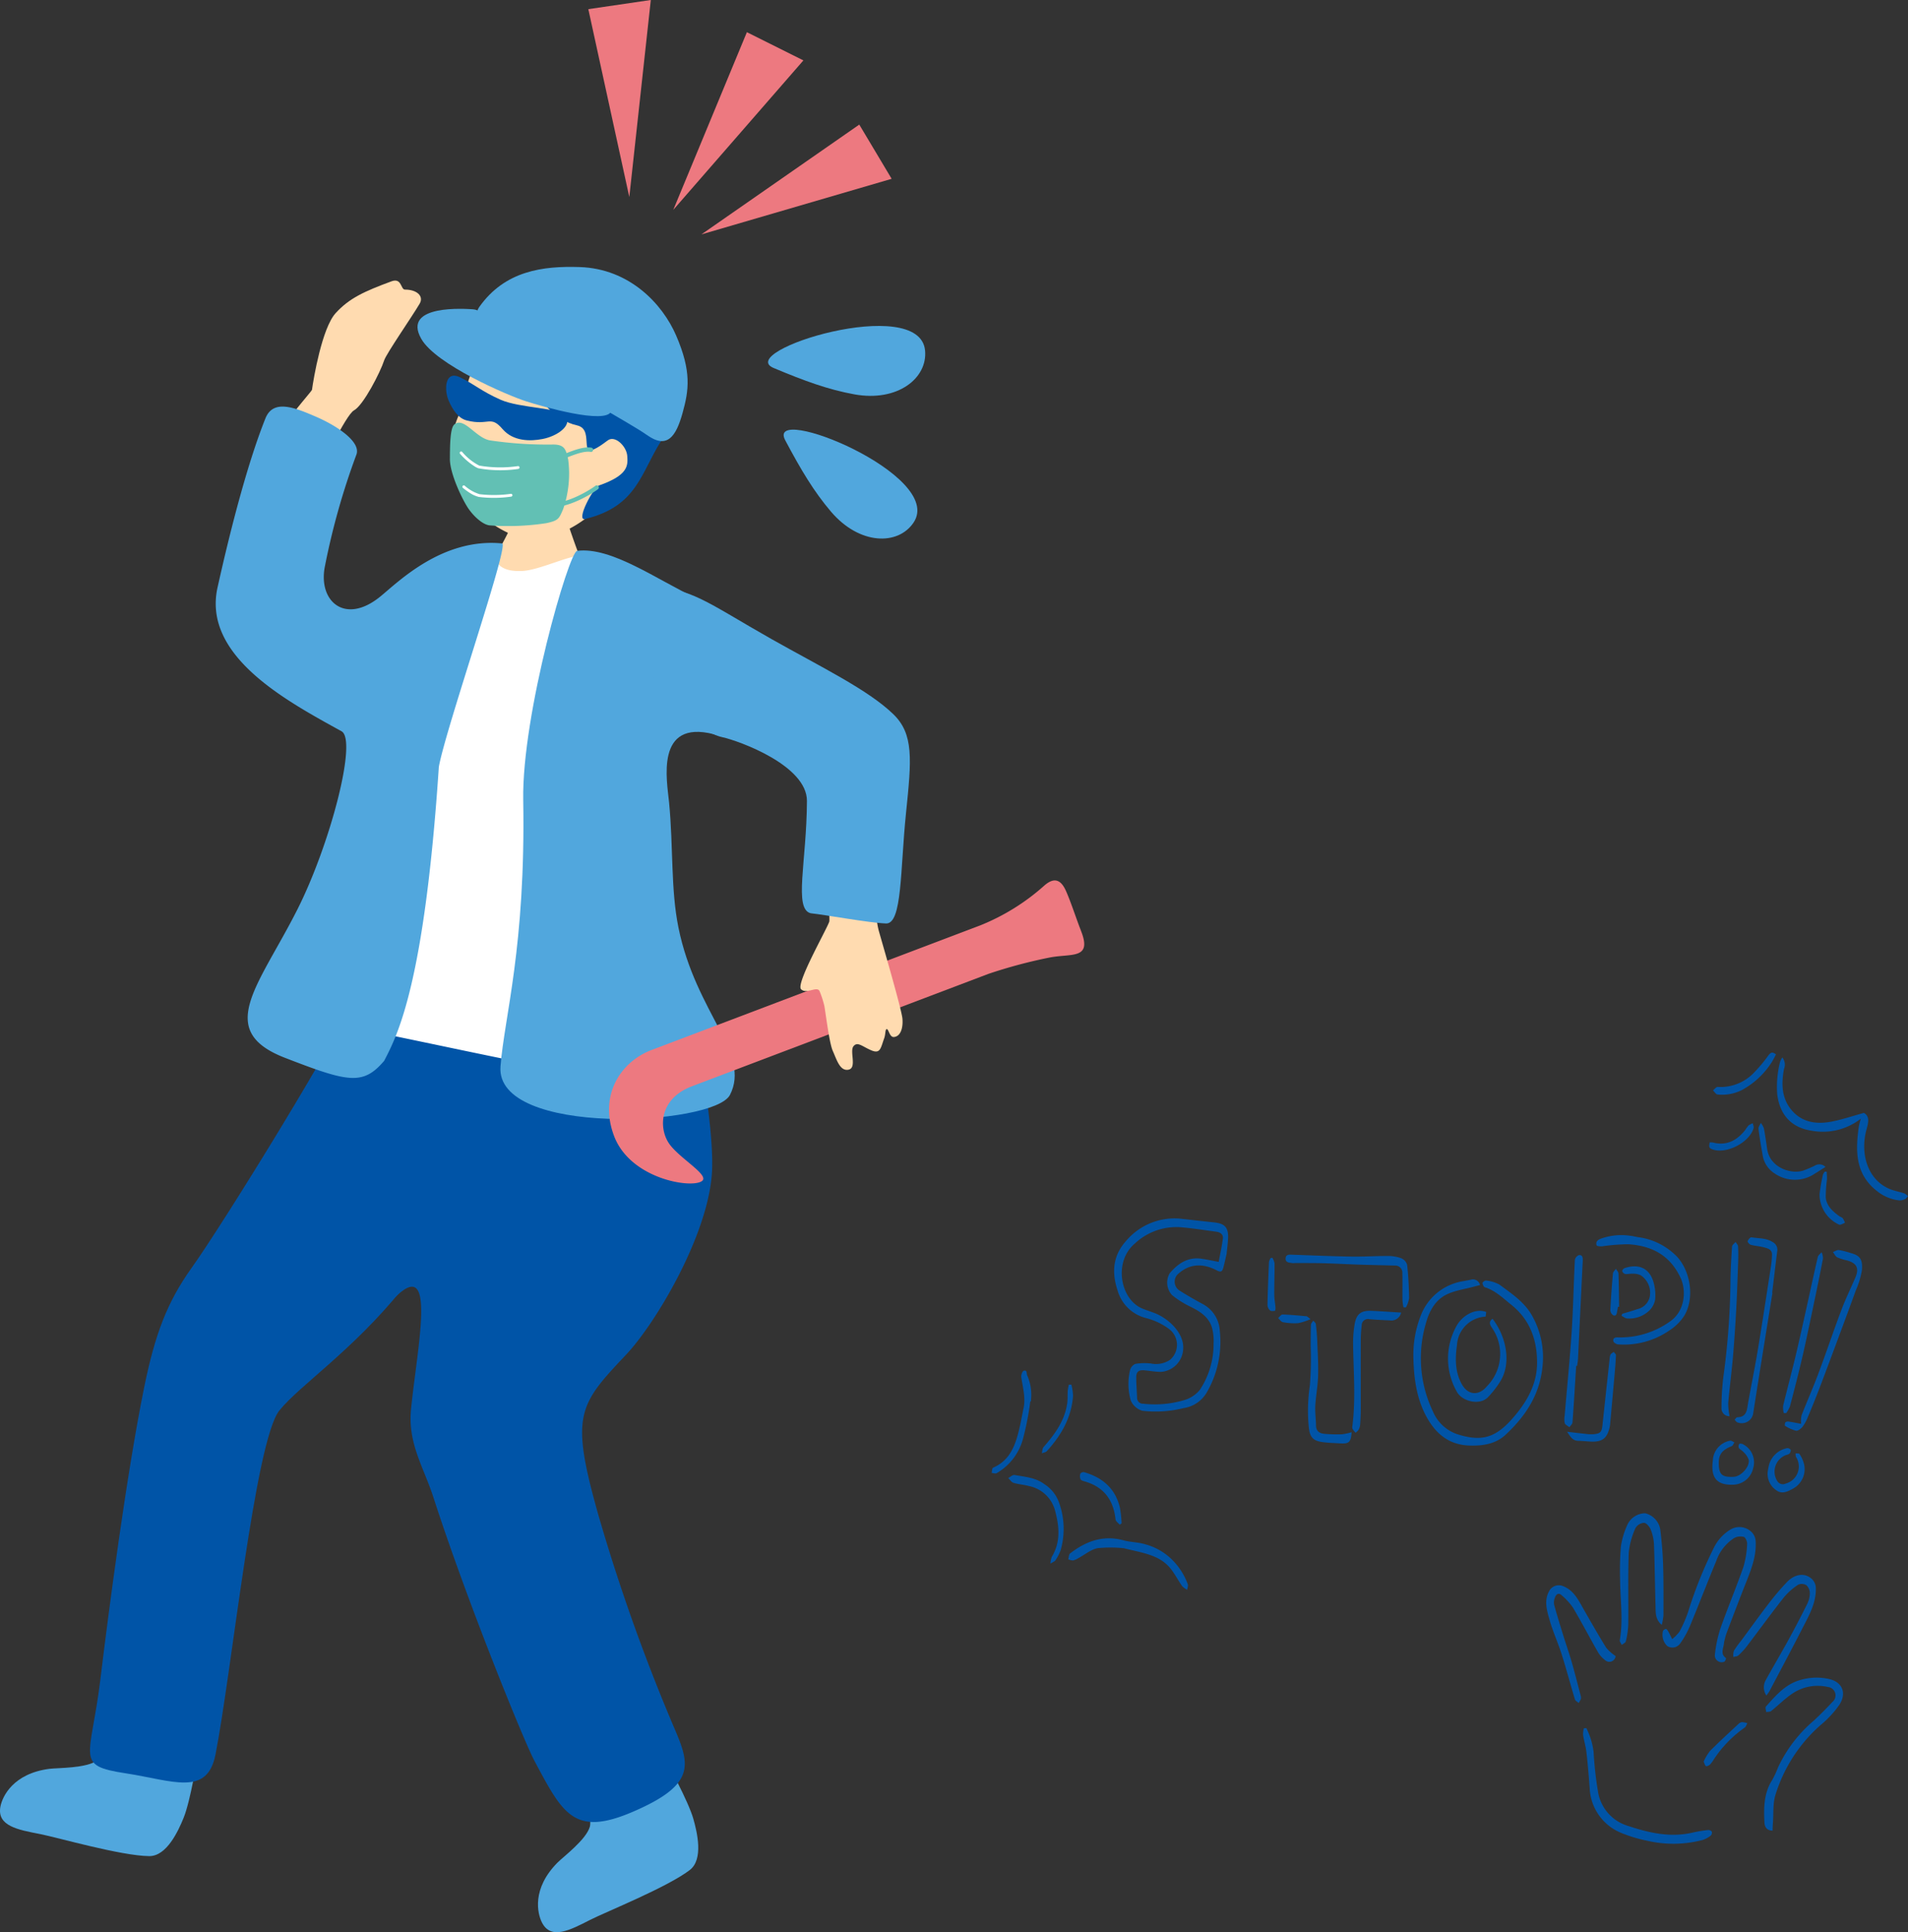 <svg xmlns="http://www.w3.org/2000/svg" xmlns:xlink="http://www.w3.org/1999/xlink" width="362.5" height="367.033" viewBox="0 0 362.5 367.033">
  <rect x="0" y="0" width="362.5" height="367.033" fill="#333333" stroke="none"/>
  <defs>
    <clipPath id="clip-path">
      <rect id="長方形_2164" data-name="長方形 2164" width="206" height="367.034" fill="none"/>
    </clipPath>
    <clipPath id="clip-path-2">
      <rect id="長方形_2165" data-name="長方形 2165" width="174.1" height="150.276" fill="none"/>
    </clipPath>
  </defs>
  <g id="グループ_1817" data-name="グループ 1817" transform="translate(-980.5 -22376.938)">
    <g id="グループ_1807" data-name="グループ 1807" transform="translate(980.5 22376.938)">
      <g id="グループ_1807-2" data-name="グループ 1807" clip-path="url(#clip-path)">
        <path id="パス_10837" data-name="パス 10837" d="M37.719,267.037c.089-1.1-6.139-4.887-12.374-4.508-2.913.177-5.649,5.877-6.887,6.774-2.089,1.513-7.5,1.392-9.038,1.587-6.92.886-8.964,5.242-9.336,7.156-.721,3.712,3.332,4.424,7.529,5.239,3.256.632,15.379,4.143,20.737,4.19,3.316.029,5.511-4.75,6.543-7.292,1.256-3.1,2.687-11.436,2.826-13.147" transform="translate(0 65.105)" fill="#51a7dd"/>
        <path id="パス_10838" data-name="パス 10838" d="M127.218,10.257,116.48,4.9,102.495,38.649Z" transform="translate(25.42 1.216)" fill="#ed7980"/>
        <path id="パス_10839" data-name="パス 10839" d="M101.433,0,89.562,1.738l7.786,35.688Z" transform="translate(22.213 0)" fill="#ed7980"/>
        <path id="パス_10840" data-name="パス 10840" d="M142.92,29.264l-6.15-10.3L106.782,39.821Z" transform="translate(26.484 4.703)" fill="#ed7980"/>
        <path id="パス_10841" data-name="パス 10841" d="M119.6,67.416c-3.841-7.226,30.412,6.576,24.391,15.614-2.942,4.415-10.27,4.294-15.673-2.027-3.267-3.823-5.728-7.961-8.719-13.587" transform="translate(29.588 16.219)" fill="#51a7dd"/>
        <path id="パス_10842" data-name="パス 10842" d="M117.984,57.6c-7.546-3.166,27.713-14.144,28.768-3.336.515,5.282-5.238,9.822-13.42,8.344-4.95-.895-9.474-2.543-15.348-5.008" transform="translate(29 12.304)" fill="#51a7dd"/>
        <path id="パス_10843" data-name="パス 10843" d="M49.392,63.466c.3-2.185,1.909-11.73,4.489-14.567S59.3,44.768,64.5,42.847c1.972-.726,1.73,1.57,2.552,1.571,2.336,0,3.619,1.285,2.8,2.674-1.49,2.526-6.332,9.491-6.744,10.769-.725,2.249-3.947,8.534-5.733,9.5-1.573.851-6.235,10.919-8.208,14.126-1.614,2.623-12.118-.3-8.635-6.083,3.658-6.07,8.813-11.641,8.855-11.941" transform="translate(9.88 10.592)" fill="#ffdbb0"/>
        <path id="パス_10844" data-name="パス 10844" d="M105.537,267.174c-.605-.92-7.846-.072-12.526,4.065-2.187,1.933-.835,8.108-1.258,9.577-.715,2.479-5.054,5.715-6.144,6.815-4.91,4.958-3.839,9.65-2.953,11.387,1.716,3.368,5.349,1.435,9.158-.507,2.955-1.505,14.67-6.2,18.921-9.464,2.632-2.019,1.42-7.135.668-9.773-.916-3.212-4.922-10.667-5.866-12.1" transform="translate(20.312 66.18)" fill="#51a7dd"/>
        <path id="パス_10845" data-name="パス 10845" d="M79.379,145.905c1.765.619,20.919,10.442,16.581,20.844-3.613,8.665-16.356,34.4-23,42.589-9.482,11.7-19.405,18.2-23.273,22.982-4.629,5.722-9.082,49.808-12.144,65.36-1.585,8.045-8.115,4.941-17.082,3.567-9.753-1.494-6.616-2.738-4.786-17.859,1.576-13.024,4.98-39.08,8.335-55.539,2.026-9.933,4.344-16.114,9.006-22.623,5.839-8.157,28.294-44.4,32.866-54.994,4.281-9.917,7.4-6.462,13.492-4.327" transform="translate(3.399 35.601)" fill="#0054a7"/>
        <path id="パス_10846" data-name="パス 10846" d="M66.671,153.746c-.212-2.823.773-1.893,17.483-5.172,10.43-2.046,28.188-7.326,30.623-.563,2.479,6.885,6.573,29.428,6.124,38.545-.592,12-10.734,28.957-16.288,34.845-9.123,9.671-10.682,11.457-5.309,30.5a356.239,356.239,0,0,0,14,39.475c3.22,7.541,5.223,11.456-7.446,16.9-11.181,4.8-13.329.394-18.723-9.722-1.963-3.68-12.787-30.239-19.163-49.987-1.86-5.758-4.9-10.269-4.262-16.727,1.143-11.612,4.9-28.837-2.733-21.567-9.306,8.867,6.057-51.672,5.692-56.524" transform="translate(14.38 35.882)" fill="#0054a7"/>
        <path id="パス_10847" data-name="パス 10847" d="M88.961,74.317c-.4-.022-5.7.089-6.2.01-.251.894-2.975,6.342-3.474,7.451A77.465,77.465,0,0,1,71.4,94.733c5.53,5.645,21.884,8.913,26.067,4.308-1.025-.61-7.461-17.717-7.791-19.926-.243-1.619-.751-4.2-.718-4.8" transform="translate(17.709 18.431)" fill="#ffdbb0"/>
        <path id="パス_10848" data-name="パス 10848" d="M77.866,83.9c5.112-1.63,1.207,4.133,8.638,3.826,3.468-.144,9.69-3.376,11.634-2.826,9.275,2.632,17.693,13.052,16.9,23.052.507.251-5.642,10.231-4.261,25.175-.3,1.221-4.3,39.759-3.3,46.269s-10.631,3.234-14.517,2.849-31.912-6.553-36.121-7.234a6.375,6.375,0,0,1-5.572-5.869c-.634-7.7.359-15.782,4.284-30.427C60.891,118.96,71.749,86.431,77.866,83.9" transform="translate(12.672 20.736)" fill="#fff"/>
        <path id="パス_10849" data-name="パス 10849" d="M56.748,123.565c-10.272-5.676-26.469-14.232-23.565-27.308,2.65-11.934,5.894-24.145,9.108-32.149,1.5-3.732,5.646-2,9.592-.3,4.035,1.742,8.554,4.765,7.693,7.181a135.87,135.87,0,0,0-6,21.275c-1.309,6.585,3.815,11.142,10.488,5.74,3.422-2.771,11.773-11.235,23.189-10.126,1.434.14-10.667,34.961-12.022,42.434-2.729,40.89-7.754,50.809-10.39,55.852-4.036,4.731-6.814,4.081-18.844-.573-13.4-5.187-4.986-13.651,2.349-28.165,6.205-12.28,11.449-32.178,8.4-33.862" transform="translate(8.145 15.349)" fill="#51a7dd"/>
        <path id="パス_10850" data-name="パス 10850" d="M90.743,83.859c6.538-.832,15.186,5.5,22.6,8.96,14.981,7,9.165,8.942,9.341,13.053.27,6.324-.975,14.085-5.979,12.812-11.176-2.842-8.877,8.852-8.48,12.953.836,8.62.288,16.444,1.791,23.83,3.3,16.213,13.794,23.938,9.774,31.742-3.015,5.856-44.649,8.026-43.593-5.435.74-9.431,4.8-22.738,4.317-50.558-.28-16.29,8.681-47.159,10.232-47.356" transform="translate(18.892 20.78)" fill="#51a7dd"/>
        <path id="パス_10851" data-name="パス 10851" d="M95.443,85.406c-5.289,4.615-11.107,5.665-15.059,4.147a19.838,19.838,0,0,1-9.539-8.126,23.062,23.062,0,0,1-2.007-10.2,16.076,16.076,0,0,1,1.679-5.289c2.028-3.949-.56-4.866,5.263-12.176,1.768-2.22,4.566-7.409,15.467-3.962,9.581,3.029,25.226,22.77,4.2,35.61" transform="translate(17.062 12.065)" fill="#ffdbb0"/>
        <path id="パス_10852" data-name="パス 10852" d="M78.365,55.459c-3.212.94-5.4,4.534-6.545,1.691-2.205-5.473,2.988-10.656,8.646-13.042,4.065-1.714,15.525.474,21.859,5.878,4.478,3.819,9.822,16.517,5.766,22.721-4.031,6.166-4.589,12.657-14.6,15.08-1.87.452,1.559-6.042,2.682-6.385,5.529-1.954,5.453-3.763,5.314-5.606s-2.339-3.971-3.7-2.938c-6.754,5.139-1.941-2-5.851-2.855-8.206-1.787-11.854-15.354-13.575-14.544" transform="translate(17.684 10.798)" fill="#0054a7"/>
        <path id="パス_10853" data-name="パス 10853" d="M111.661,68.4c-1.238,4.435-2.9,6.908-6.77,4.155-3.483-2.479-17.023-9.56-24.067-15.175-3.8-3.031-9.833-6.236-7.783-9.137,4.873-6.894,12.071-7.815,19.078-7.589,9.477.307,15.735,7.009,18.317,12.979,2.98,6.889,2.429,10.441,1.224,14.767" transform="translate(18.013 10.075)" fill="#51a7dd"/>
        <path id="パス_10854" data-name="パス 10854" d="M69.332,64.675c1.848-1.551,4.112,2.658,6.877,3.038a74.586,74.586,0,0,0,11.684.775c2.486-.071,2.632,1.011,3.071,2.848a20.65,20.65,0,0,1-.952,9.406c-.776,1.78-.824,2.172-3.2,2.679a47.811,47.811,0,0,1-10.774.421c-1.2-.121-2.8-1.476-3.934-3.05s-3.633-6.717-3.614-9.6c.015-2.487.03-5.831.844-6.515" transform="translate(16.986 15.956)" fill="#62c0b4"/>
        <path id="パス_10855" data-name="パス 10855" d="M84.637,70.678a.406.406,0,0,1,.052-.761c.508-.147,1.118-.386,1.763-.638,1.621-.633,3.458-1.352,4.915-1.138a.407.407,0,1,1-.117.8c-1.244-.183-2.975.493-4.5,1.091-.663.258-1.289.5-1.833.66a.408.408,0,0,1-.278-.019" transform="translate(20.932 16.89)" fill="#62c0b4"/>
        <path id="パス_10856" data-name="パス 10856" d="M83.54,77.952a.406.406,0,0,1,.222-.768c3.226.338,7.674-2.455,8.689-3.221a.406.406,0,1,1,.489.648c-1.068.807-5.772,3.747-9.262,3.381a.4.4,0,0,1-.139-.04" transform="translate(20.663 18.324)" fill="#62c0b4"/>
        <path id="パス_10857" data-name="パス 10857" d="M72.818,71.553a12.86,12.86,0,0,1-2.771-2.394.271.271,0,0,1,.411-.353A10.472,10.472,0,0,0,73.7,71.4a23.269,23.269,0,0,0,7.326.1.271.271,0,0,1,.094.534,23.438,23.438,0,0,1-7.608-.126,4.256,4.256,0,0,1-.7-.357" transform="translate(17.357 17.042)" fill="#fff"/>
        <path id="パス_10858" data-name="パス 10858" d="M71.908,75.38a15.12,15.12,0,0,1-1.414-1.017.272.272,0,0,1-.045-.381.266.266,0,0,1,.381-.045,7.572,7.572,0,0,0,2.817,1.611,23.274,23.274,0,0,0,5.912-.059.27.27,0,1,1,.135.523,23.461,23.461,0,0,1-6.17.064,5.455,5.455,0,0,1-1.615-.7" transform="translate(17.458 18.323)" fill="#fff"/>
        <path id="パス_10859" data-name="パス 10859" d="M68.383,61.895c.781,1.783,1.838,3.381,3.448,3.79,4.192,1.072,4.478-1.082,6.8,1.632,2.021,2.365,5.288,2.346,7.615,1.891,2.757-.538,5.505-2.464,4.483-4.24s-8.711-1.545-12.5-3.232c-3.624-1.611-4.831-2.862-7.66-4.242-2.942-1.435-3.045,2.424-2.18,4.4" transform="translate(16.843 14.182)" fill="#0054a7"/>
        <path id="パス_10860" data-name="パス 10860" d="M74.006,47.086c2.168.1,5.136,3.231,8.007,5.379,1.967,1.471,8.5,5.566,11.891,7.715,2.348,1.485,7.271,4.191,6.46,6.28-1.011,2.6-13.248-.95-16.149-1.878-3.581-1.146-17.149-6.98-19.938-11.87-3.8-6.661,8.62-5.68,9.73-5.626" transform="translate(15.763 11.658)" fill="#51a7dd"/>
        <path id="パス_10861" data-name="パス 10861" d="M91.109,59.783a.518.518,0,0,1-.091-.03c-5.177-2.245-11.867-7.21-15.865-10.176l-1.3-.965a.517.517,0,0,1,.613-.832l1.307.967C79.73,51.685,86.361,56.605,91.43,58.8a.517.517,0,0,1-.321.978" transform="translate(18.263 11.825)" fill="#51a7dd"/>
        <path id="パス_10862" data-name="パス 10862" d="M182.363,143.51c-.769-1.911-1.949-5.571-2.878-7.6s-2.193-2.606-4.13-.876a41.3,41.3,0,0,1-12.063,7.491l-55.261,20.948-7.189,2.724c-6.038,2.289-10.066,8.715-7.165,16.369,3.131,8.259,14.956,10.048,16.75,8.5,1.348-1.168-4.528-4.371-6.376-7.187-1.878-2.86-1.836-8.4,4.41-10.768h0l56.353-21.362a94.81,94.81,0,0,1,11.68-3.113c4.15-.779,8.082.4,5.863-5.119" transform="translate(22.995 33.237)" fill="#ed7980"/>
        <path id="パス_10863" data-name="パス 10863" d="M136.346,132.2c-.4,4.485-.31,9.429.419,12s4.321,14.87,4.467,16.6-.326,3.362-1.609,3.482c-.829.079-.992-1.454-1.354-1.5-.354.016-.2.916-.509,1.76-.665,1.823-.7,3.014-2.455,2.265s-2.611-1.719-3.377-.764.7,4.106-.93,4.442-2.231-1.843-3-3.568c-.585-1.312-1.126-5.5-1.584-8.467a18.08,18.08,0,0,0-.93-2.885c-.494-1.023-2.429.64-3.5-.343s4.649-10.98,5.342-12.832c.167-.447-.359-6.414.025-8.63.472-2.727,9.014-1.765,9-1.559" transform="translate(30.221 32.704)" fill="#ffdbb0"/>
        <path id="パス_10864" data-name="パス 10864" d="M145.936,113.408c-4.785-4.624-13.595-8.873-23.171-14.277C110.981,92.48,106.41,88.6,99.887,89.888c-11.7,2.308,4.538,25.954,13.586,27.914,3.214.7,16.113,5.379,16.077,12.124-.06,11.609-2.53,20.451.689,21.315,2.9.311,11.122,1.833,14.343,1.944,3.088.107,2.684-10.264,3.784-20.911,1.063-10.3,1.509-15.061-2.43-18.868" transform="translate(23.761 22.233)" fill="#51a7dd"/>
      </g>
    </g>
    <g id="グループ_1809" data-name="グループ 1809" transform="translate(1168.9 22576.895)">
      <g id="グループ_1808" data-name="グループ 1808" clip-path="url(#clip-path-2)">
        <path id="パス_10865" data-name="パス 10865" d="M139.148,112.073c-.1,1.138-.771,2.153.378,2.933a1.063,1.063,0,0,1-.31.683,1.3,1.3,0,0,1-1.795-1.431,24.117,24.117,0,0,1,1.029-4.846c1.386-3.939,3.01-7.8,4.385-11.737a17.9,17.9,0,0,0,.7-4.341c.039-.45-.3-1.241-.627-1.345a2.513,2.513,0,0,0-1.822.208,8.483,8.483,0,0,0-3.406,4.329c-1.7,4.109-3.294,8.262-5,12.369a17.25,17.25,0,0,1-1.823,3.277,1.8,1.8,0,0,1-2.489.549,2.947,2.947,0,0,1-.826-2.848.772.772,0,0,1,.549-.4c.17.011.359.286.471.484.265.467.49.956.731,1.437a7.188,7.188,0,0,0,1.405-1.436A24.537,24.537,0,0,0,132.3,106.3a80.934,80.934,0,0,1,4.929-12.28,8.3,8.3,0,0,1,3.075-3.39,3.292,3.292,0,0,1,4.331.717,2.738,2.738,0,0,1,.521,1.465c.181,3.123-1.071,5.9-2.175,8.717q-1.731,4.413-3.393,8.853a14.479,14.479,0,0,0-.441,1.69" fill="#0054a7"/>
        <path id="パス_10866" data-name="パス 10866" d="M148.366,147.787c-1.26-.036-1.514-.893-1.548-1.643-.127-2.732-.106-5.453,1.437-7.907a16.76,16.76,0,0,0,1.144-2.444,26.124,26.124,0,0,1,6.793-8.9c1.235-1.143,2.423-2.343,3.57-3.575a1.6,1.6,0,0,0-.867-2.816,8.589,8.589,0,0,0-6.728,1.223c-1.456.968-2.7,2.247-4.078,3.344-.22.176-.619.13-.936.186-.023-.356-.211-.857-.045-1.044,1.814-2.04,3.618-4.159,6.347-4.984a10.822,10.822,0,0,1,5.76-.22c2.429.6,3.285,2.691,1.821,4.908a19.5,19.5,0,0,1-3.576,3.841,29.09,29.09,0,0,0-8.487,13.05c-.589,1.75-.393,3.764-.548,5.659-.034.413-.038.83-.059,1.326" fill="#0054a7"/>
        <path id="パス_10867" data-name="パス 10867" d="M127.317,108.705c-1.272-1.08-1.147-2.36-1.182-3.558-.115-3.939-.149-7.88-.3-11.816a8.47,8.47,0,0,0-.65-2.809c-.21-.516-.822-1.207-1.256-1.209a2.047,2.047,0,0,0-1.6.987,14.833,14.833,0,0,0-1.281,4.648c-.169,4.559-.038,9.128-.091,13.693a15.9,15.9,0,0,1-.471,3.189c-.059.269-.5.453-.769.675-.132-.3-.419-.619-.373-.884.658-3.809.1-7.617.058-11.426a55.321,55.321,0,0,1,.159-6.467,15.4,15.4,0,0,1,1.208-4.015,3.763,3.763,0,0,1,3.4-2.215,3.813,3.813,0,0,1,2.862,3.05c.269,2.206.468,4.429.538,6.649.1,3.228.077,6.46.068,9.689a11.153,11.153,0,0,1-.324,1.819" fill="#0054a7"/>
        <path id="パス_10868" data-name="パス 10868" d="M147.2,122.117a2.769,2.769,0,0,1-.11-2.956c1.406-2.548,2.892-5.051,4.291-7.6q1.842-3.361,3.548-6.8a4.888,4.888,0,0,0,.527-2.072,2.114,2.114,0,0,0-.663-1.527,1.685,1.685,0,0,0-1.567-.09,12.341,12.341,0,0,0-2.717,2.409c-2.4,3.049-4.683,6.193-7.034,9.282a13.068,13.068,0,0,1-1.6,1.733c-.223.2-.631.205-.954.3a2.953,2.953,0,0,1,.1-1.18,19.347,19.347,0,0,1,1.38-1.917c1.718-2.323,3.4-4.671,5.166-6.96a48.571,48.571,0,0,1,3.522-4.159c1.644-1.7,3.653-1.825,4.932-.4a2.433,2.433,0,0,1,.566,1.417c.118,2.948-1.348,5.4-2.621,7.9-2.01,3.933-4.1,7.829-6.154,11.737-.127.24-.308.452-.608.886" fill="#0054a7"/>
        <path id="パス_10869" data-name="パス 10869" d="M112.989,128.31a13.845,13.845,0,0,1,1.377,4.51,67.789,67.789,0,0,0,.9,7.914,8.125,8.125,0,0,0,5.755,6.184c3.947,1.311,7.982,2.221,12.19,1.229a26.586,26.586,0,0,1,2.879-.478.863.863,0,0,1,.721.28.772.772,0,0,1-.153.744,4.907,4.907,0,0,1-1.579.867,21.922,21.922,0,0,1-10.662.111,26.475,26.475,0,0,1-4.711-1.42,9.614,9.614,0,0,1-6.08-8.485c-.169-2.294-.358-4.588-.618-6.873-.125-1.1-.468-2.182-.639-3.283a4.737,4.737,0,0,1,.142-1.258Z" fill="#0054a7"/>
        <path id="パス_10870" data-name="パス 10870" d="M118.547,114.628a1.192,1.192,0,0,1-2.043.728,5.2,5.2,0,0,1-1.329-1.512c-1.6-2.8-3.09-5.66-4.735-8.429a11.809,11.809,0,0,0-2.161-2.356c-.556-.524-1.03-.193-1.24.409a2.514,2.514,0,0,0-.176,1.373c.52,1.931,1.116,3.842,1.708,5.753.542,1.752,1.153,3.484,1.66,5.246.6,2.1,1.135,4.22,1.688,6.334a1.131,1.131,0,0,1,.029.6,4.5,4.5,0,0,1-.413.756c-.244-.22-.63-.4-.712-.668-.862-2.849-1.621-5.729-2.52-8.565-.693-2.189-1.665-4.293-2.289-6.5-.5-1.769-1.105-3.621-.116-5.471a2.076,2.076,0,0,1,2.616-1.007c2.159.821,3.017,2.774,4.056,4.582,1.377,2.4,2.74,4.805,4.2,7.153a8.95,8.95,0,0,0,1.779,1.573" fill="#0054a7"/>
        <path id="パス_10871" data-name="パス 10871" d="M135.279,134.657a9.881,9.881,0,0,1,1.2-2c1.765-1.77,3.611-3.46,5.44-5.165a1.135,1.135,0,0,1,.671-.32,4.386,4.386,0,0,1,.986.2c-.166.286-.261.681-.508.841a22.4,22.4,0,0,0-5.808,5.957,7.3,7.3,0,0,1-.748,1.033c-.2.194-.659.412-.79.319-.232-.163-.3-.556-.443-.859" fill="#0054a7"/>
        <path id="パス_10872" data-name="パス 10872" d="M44.645,38.2c-.226.959-.4,1.844-.65,2.71-.168.593-.4.876-1.161.475-2.764-1.465-5.231-1.238-7.256.524a1.994,1.994,0,0,0,.111,3.275c1.475.944,3.007,1.805,4.547,2.641a6.1,6.1,0,0,1,3.111,5.012A19.148,19.148,0,0,1,40.86,64.569a6.114,6.114,0,0,1-4.417,2.958,21.949,21.949,0,0,1-7.812.5,3.439,3.439,0,0,1-2.207-1.985,11.425,11.425,0,0,1-.12-5.753,1.775,1.775,0,0,1,.993-1.164,10.507,10.507,0,0,1,2.97-.076,4.823,4.823,0,0,0,3.619-.69,3.751,3.751,0,0,0-.2-5.883,12.539,12.539,0,0,0-4.349-2.056A7.53,7.53,0,0,1,23.9,45.069c-1.126-3.409-.807-6.537,1.562-9.208A12.065,12.065,0,0,1,36.328,31.59q2.991.34,5.983.661c1.97.214,2.678.965,2.613,2.913-.035,1.042-.187,2.08-.279,3.04m-1.509,1.544c.275-1.478.609-2.943.8-4.427.105-.824-.525-1.211-1.281-1.311-2.28-.3-4.555-.672-6.845-.852a11.542,11.542,0,0,0-8.653,3.148c-4.043,3.455-2.722,10.643,1.552,12.337.7.279,1.419.516,2.128.777,2.617.961,5.812,3.788,5.55,6.938a4.542,4.542,0,0,1-4.266,4.283c-1.037-.017-2.07-.2-3.1-.3s-1.538.251-1.546,1.28c-.009,1.315.113,2.631.158,3.947a1.1,1.1,0,0,0,1.186,1.121,19.638,19.638,0,0,0,7.9-.725,6,6,0,0,0,2.864-1.94,15.742,15.742,0,0,0,2.585-8.714,9.769,9.769,0,0,0-.334-3.182c-.668-2.014-2.36-3.045-4.194-3.931a18.111,18.111,0,0,1-3.345-2.122,3.513,3.513,0,0,1-.45-4.187c1.574-1.849,3.479-3.144,6.1-2.733,1.054.165,2.1.385,3.208.591" fill="#0054a7"/>
        <path id="パス_10873" data-name="パス 10873" d="M92.789,44.144c-.415.108-.763.193-1.109.29-1.82.508-3.788.738-5.423,1.6-2.111,1.112-3.192,3.257-3.8,5.544a23.447,23.447,0,0,0,1.393,16.6,7.683,7.683,0,0,0,4.592,4.292c4.55,1.458,7.22.751,10.458-2.918,2.707-3.067,4.75-6.483,4.728-10.748-.022-4.345-1.4-8.123-4.909-10.921-1.569-1.253-3.012-2.691-5.01-3.317-.228-.072-.443-.541-.447-.828,0-.155.493-.489.7-.445a6.554,6.554,0,0,1,2.516.769c2.3,1.708,4.751,3.3,6.2,5.9a16.06,16.06,0,0,1,1.981,9.654c-.515,5.374-3.245,9.458-7.013,12.968-1.877,1.747-4.293,2.126-6.854,2.047-3.732-.116-6.2-2.049-7.969-5.1-2-3.464-2.568-7.283-2.684-11.224a20.578,20.578,0,0,1,1.393-8.367A10.348,10.348,0,0,1,89.649,43.4c.458-.089.919-.169,1.375-.266a1.376,1.376,0,0,1,1.765,1.008" fill="#0054a7"/>
        <path id="パス_10874" data-name="パス 10874" d="M165.146,12.539a11.748,11.748,0,0,1-9.309,2.3c-3.87-.575-6.084-2.987-6.58-6.9a19.22,19.22,0,0,1,.546-6.211,3.8,3.8,0,0,1,.416-.819,2.164,2.164,0,0,1,.324,2.182c-.509,2.731-.494,5.443,1.348,7.715,1.925,2.374,4.633,2.838,7.463,2.335,2.07-.368,4.08-1.071,6.366-1.693,1.192.676.833,1.9.467,3.265-1.15,4.3.092,9.281,4.327,11.143.913.4,1.931.557,2.885.875a2.759,2.759,0,0,1,.7.533c-.182.191-.331.459-.554.555a2.36,2.36,0,0,1-1.121.246,8.19,8.19,0,0,1-4.1-1.682c-4.277-3.244-4.222-7.714-3.567-12.361a13.109,13.109,0,0,1,.39-1.488" fill="#0054a7"/>
        <path id="パス_10875" data-name="パス 10875" d="M122.869,35.059a12.426,12.426,0,0,1,6.748,3.122c3.185,2.721,4.139,8.634,1.807,12.047a9.517,9.517,0,0,1-2.725,2.586,15.17,15.17,0,0,1-9.715,2.6c-.319-.031-.815-.353-.864-.61-.113-.588.3-.736.886-.715a16.23,16.23,0,0,0,9.84-3c2.912-1.961,3.155-5.889,2.071-8.248-2.008-4.368-5.5-6.166-9.986-6.444a37.495,37.495,0,0,0-4.9.386c-.374.027-1.027-.008-1.091-.183-.209-.569.111-.979.712-1.226a11.472,11.472,0,0,1,5.726-.581c.5.054.994.179,1.49.271" fill="#0054a7"/>
        <path id="パス_10876" data-name="パス 10876" d="M95.165,50.547c2.782,3.631,3.593,8.709,1.361,12.074a18.628,18.628,0,0,1-2.269,2.872c-1.523,1.53-4.865.814-5.887-1.11a12.7,12.7,0,0,1-.132-12.308c1.009-1.988,3.527-3.632,5.725-2.813-.036.292-.073.589-.109.881a5.736,5.736,0,0,0-5.439,5.365c-.356,2.561-.4,5.1.915,7.474,1.179,2.124,3.262,2.241,4.773.386a8.72,8.72,0,0,0,1.023-11c-.369-.558-.839-1.163.039-1.817" fill="#0054a7"/>
        <path id="パス_10877" data-name="パス 10877" d="M153.774,70.161a4.764,4.764,0,0,1,.123-1.327c1.041-2.647,2.192-5.252,3.189-7.914,1.5-4,2.854-8.052,4.36-12.048.784-2.08,1.769-4.084,2.646-6.13.766-1.786.293-2.744-1.583-3.278a9.679,9.679,0,0,1-1.851-.58c-.353-.185-.553-.661-.821-1.006.38-.139.78-.429,1.138-.385a16.046,16.046,0,0,1,2.188.554c1.705.464,2.363,1.081,2.181,3.264a15.589,15.589,0,0,1-1.142,3.8c-1.129,3.142-2.3,6.272-3.46,9.4-1.139,3.063-2.276,6.127-3.443,9.179-.7,1.843-1.446,3.673-2.208,5.493a7.92,7.92,0,0,1-1.008,1.858c-.3.377-.883.84-1.258.777a6.984,6.984,0,0,1-2.085-.935c-.084-.047-.051-.531.079-.674a.892.892,0,0,1,.681-.114c.768.114,1.529.273,2.292.415l-.018-.351" fill="#0054a7"/>
        <path id="パス_10878" data-name="パス 10878" d="M148.347,45.628c-1.217,7.585-2.453,15.167-3.637,22.758a2.207,2.207,0,0,1-2.98,1.862c-.221-.051-.387-.338-.579-.516.167-.162.331-.46.5-.465,1.9-.053,1.846-1.5,2.078-2.787.616-3.406,1.308-6.8,1.872-10.214.876-5.3,1.676-10.616,2.5-15.927a17.294,17.294,0,0,0,.159-1.932c.042-1.011-.769-1.222-1.482-1.413-.834-.223-1.715-.27-2.55-.492-.258-.068-.645-.528-.594-.688.1-.306.512-.775.717-.739,1.36.243,2.794.1,4.058.92a1.628,1.628,0,0,1,.836,1.782c-.327,2.612-.636,5.226-.952,7.839l.057.012" fill="#0054a7"/>
        <path id="パス_10879" data-name="パス 10879" d="M111.058,59.5c-.225,3.578-.435,7.157-.7,10.733-.022.319-.378.614-.578.92-.307-.247-.764-.437-.885-.754a3.312,3.312,0,0,1-.03-1.385c.445-5.319.982-10.632,1.333-15.958.3-4.553.377-9.122.61-13.681a1.237,1.237,0,0,1,.761-.911c.653-.094.77.439.741,1.022q-.458,9.314-.9,18.63c-.021.467-.114.931-.172,1.4l-.185-.013" fill="#0054a7"/>
        <path id="パス_10880" data-name="パス 10880" d="M78.243,48.368a10.448,10.448,0,0,1-.186-1.343c-.022-1.72.024-3.441-.021-5.159a1.349,1.349,0,0,0-1.446-1.424c-2.186-.061-4.372-.1-6.558-.169-2.335-.077-4.669-.208-7-.272-1.792-.05-3.586-.032-5.378-.042a2.981,2.981,0,0,1-.429.025c-.588-.1-1.4-.044-1.377-.877.023-.853.769-.743,1.4-.721,3.7.133,7.405.292,11.109.353,2.3.037,4.6-.123,6.906-.112a7.354,7.354,0,0,1,2.539.419A1.963,1.963,0,0,1,78.94,40.3c.236,2.1.344,4.224.379,6.341a5.509,5.509,0,0,1-.609,1.753l-.467-.022" fill="#0054a7"/>
        <path id="パス_10881" data-name="パス 10881" d="M140.2,69.06a1.488,1.488,0,0,1-1.533-1.62A48.112,48.112,0,0,1,139,61.746a144.367,144.367,0,0,0,1.369-17.989c.01-2.3.148-4.61.3-6.911.02-.309.436-.594.669-.89.166.278.459.55.474.837.056,1.034.047,2.074.011,3.111-.106,3.014-.2,6.029-.367,9.041s-.368,6.025-.63,9.03c-.252,2.871-.638,5.731-.885,8.6a13.365,13.365,0,0,0,.258,2.483" fill="#0054a7"/>
        <path id="パス_10882" data-name="パス 10882" d="M25.114,94.139a24.634,24.634,0,0,0-4.927-.017c-1.291.216-2.448,1.225-3.669,1.872a3.629,3.629,0,0,1-1.038.467,2.534,2.534,0,0,1-.919-.214c.108-.381.091-.923.343-1.118,3.01-2.321,6.291-3.55,10.164-2.489,1.315.361,2.738.338,4.038.732a11.437,11.437,0,0,1,5.318,3.088,12.715,12.715,0,0,1,2.845,4.523c.1.3-.072.7-.119,1.049a3.658,3.658,0,0,1-.95-.688c-.741-1.055-1.334-2.219-2.122-3.234-2.1-2.713-5.31-3.055-8.964-3.971" fill="#0054a7"/>
        <path id="パス_10883" data-name="パス 10883" d="M77.8,49.378a1.894,1.894,0,0,1-2.128,1.483c-1.3-.067-2.6-.114-3.889-.23A1.19,1.19,0,0,0,70.308,51.8a24.508,24.508,0,0,0-.177,2.678c-.015,4.4,0,8.808,0,13.212,0,1-.044,1.994-.116,2.988a2.562,2.562,0,0,1-.318.991,2.472,2.472,0,0,1-.554.533,5.64,5.64,0,0,1-.562-.711.918.918,0,0,1-.047-.532c.667-5.209.209-10.425.139-15.64a21.227,21.227,0,0,1,.281-3.656c.326-2.014,1.2-2.7,3.207-2.616,1.813.072,3.622.208,5.64.328" fill="#0054a7"/>
        <path id="パス_10884" data-name="パス 10884" d="M68.4,72.1c-.161,1.936-.47,2.221-2.247,2.117-1.116-.065-2.238-.093-3.342-.248-1.73-.244-2.327-.919-2.541-2.68a32.163,32.163,0,0,1,.192-8.068,64.694,64.694,0,0,0,.151-7.545c.014-1.328-.005-2.657.049-3.984.011-.269.284-.528.436-.793.17.208.462.4.49.627.132,1.056.228,2.121.27,3.185.088,2.224.23,4.452.167,6.674-.053,1.9-.428,3.787-.533,5.688-.069,1.246.123,2.5.138,3.759.014,1.132.715,1.51,1.659,1.581a28.622,28.622,0,0,0,3.234.086,11.223,11.223,0,0,0,1.877-.4" fill="#0054a7"/>
        <path id="パス_10885" data-name="パス 10885" d="M150.5,68.473a4.454,4.454,0,0,1-.122-1.4c.733-3.048,1.557-6.074,2.288-9.122.762-3.185,1.46-6.384,2.172-9.581s1.389-6.39,2.13-9.574c.077-.333.477-.591.728-.884a3.342,3.342,0,0,1,.252,1.2c-.56,2.932-1.165,5.856-1.78,8.777-.7,3.335-1.385,6.674-2.154,9.994-.721,3.113-1.528,6.207-2.34,9.3a5.853,5.853,0,0,1-.72,1.29l-.454-.006" fill="#0054a7"/>
        <path id="パス_10886" data-name="パス 10886" d="M109.327,72.016c1.369.157,2.48.293,3.593.407a7.407,7.407,0,0,0,1.4.058c1.34-.117,1.586-.386,1.728-1.7q.676-6.291,1.362-12.581a2.266,2.266,0,0,1,.171-.842c.123-.217.4-.347.612-.516.148.216.433.438.424.647-.053,1.254-.163,2.506-.273,3.757q-.4,4.5-.809,9a6.769,6.769,0,0,1-.085.754c-.5,2.431-1.591,3-3.762,2.871-.754-.046-1.508-.119-2.263-.139-1.078-.028-1.467-.81-2.1-1.714" fill="#0054a7"/>
        <path id="パス_10887" data-name="パス 10887" d="M11.167,97.07a4.941,4.941,0,0,1,.249-1.266c1.729-2.85,1.449-5.813.624-8.852a6.417,6.417,0,0,0-4.922-4.617c-.966-.274-2-.325-2.957-.614-.393-.118-.679-.6-1.013-.911.4-.206.845-.644,1.2-.58,1.96.353,3.991.47,5.692,1.751a6.843,6.843,0,0,1,2.686,3.272,14.683,14.683,0,0,1,.38,9.274,8.839,8.839,0,0,1-.979,1.9c-.136.22-.464.321-.958.64" fill="#0054a7"/>
        <path id="パス_10888" data-name="パス 10888" d="M137.017,77.516a3.993,3.993,0,0,1,3.271-3.8c.239-.059.556.2.838.31-.172.248-.291.629-.525.722-1.761.7-2.443,1.532-2.452,3.111-.013,2.266.57,2.824,2.838,2.716,1.39-.066,3.092-1.914,2.847-3.259a3.767,3.767,0,0,0-1-1.459c-.25-.3-.661-.465-.88-.775a.908.908,0,0,1,.086-.756c.045-.085.452-.063.638.027a3.855,3.855,0,0,1,2.017,4.538,4,4,0,0,1-3.623,3.172c-3.23.177-4.487-1.233-4.054-4.551" fill="#0054a7"/>
        <path id="パス_10889" data-name="パス 10889" d="M7.352,66.227A55.388,55.388,0,0,1,5.971,73.3a10.777,10.777,0,0,1-5.02,6.58C.71,80.011.32,79.859,0,79.836c.086-.341.075-.9.273-.99,3.364-1.466,4.309-4.5,5.045-7.67.286-1.229.5-2.474.759-3.709.415-2-.181-3.91-.445-5.855-.053-.387.211-1.118.467-1.188.685-.188.5.5.664.9a9.015,9.015,0,0,1,.747,4.292c-.021.207-.022.416-.032.625l-.126-.017" fill="#0054a7"/>
        <path id="パス_10890" data-name="パス 10890" d="M158.422,21.718c-.755.472-1.384.867-2.014,1.259a6.764,6.764,0,0,1-7.548.034,5.075,5.075,0,0,1-2.378-3.53c-.285-1.661-.579-3.324-.784-5-.044-.355.278-.755.432-1.135a3.517,3.517,0,0,1,.581,1c.253,1.3.441,2.613.624,3.926.5,3.564,4.512,4.893,6.886,4.124a23.27,23.27,0,0,0,2.181-.932,1.619,1.619,0,0,1,2.02.254" fill="#0054a7"/>
        <path id="パス_10891" data-name="パス 10891" d="M147.606,78.715a4.438,4.438,0,0,1,3.535-3.589.768.768,0,0,1,.668.314.867.867,0,0,1-.24.73c-.191.183-.527.207-.789.323a3.362,3.362,0,0,0-1.567,4.8,1.246,1.246,0,0,0,1.663.56,3.356,3.356,0,0,0,1.932-5.077,1.727,1.727,0,0,1-.047-.663c.248.034.645-.016.718.114a6.29,6.29,0,0,1,.877,1.97,4.206,4.206,0,0,1-2.161,4.653c-.977.547-2.085,1.071-3.136.264a3.751,3.751,0,0,1-1.608-3.55c.034-.286.1-.568.155-.851" fill="#0054a7"/>
        <path id="パス_10892" data-name="パス 10892" d="M119.8,49.615c.95-.292,1.911-.553,2.847-.883a3.1,3.1,0,0,0,2.416-2.493,3.988,3.988,0,0,0-1.751-3.953,3.329,3.329,0,0,0-1.539-.295c-.462-.031-.939.115-1.393.056a.859.859,0,0,1-.578-.537c-.038-.152.244-.51.449-.579,2.45-.823,4.6-.2,5.461,2.543a8.863,8.863,0,0,1,.353,3.388,3.821,3.821,0,0,1-1.1,2.112,5.447,5.447,0,0,1-4.233,1.515c-.359-.012-.708-.327-1.061-.5l.131-.372" fill="#0054a7"/>
        <path id="パス_10893" data-name="パス 10893" d="M149.016.348c-.3.547-.576,1.146-.945,1.678a15.411,15.411,0,0,1-5.489,5.056,8.318,8.318,0,0,1-4.677.864c-.3-.025-.57-.508-.853-.779.293-.23.6-.672.876-.656a8.781,8.781,0,0,0,6.748-2.546,29.386,29.386,0,0,0,2.9-3.434c.391-.5.707-.8,1.445-.183" fill="#0054a7"/>
        <path id="パス_10894" data-name="パス 10894" d="M24.319,89.658c-.27-.33-.741-.639-.778-.993-.388-3.67-2.2-6.146-5.808-7.2-.3-.088-.716-.192-.835-.417a1.564,1.564,0,0,1-.048-1.069.775.775,0,0,1,.691-.293c3.507,1,5.964,3.1,6.832,6.749a22.658,22.658,0,0,1,.317,2.982l-.371.241" fill="#0054a7"/>
        <path id="パス_10895" data-name="パス 10895" d="M158.652,22.625c.018.5.076,1.007.047,1.507a26.074,26.074,0,0,0-.227,3.309c.119,1.632,1.28,2.664,2.512,3.581.229.17.552.242.727.447a3.6,3.6,0,0,1,.413.855c-.371.128-.8.45-1.1.355a6.356,6.356,0,0,1-3.731-5.776,32.906,32.906,0,0,1,.651-3.731,2.014,2.014,0,0,1,.36-.578Z" fill="#0054a7"/>
        <path id="パス_10896" data-name="パス 10896" d="M15.148,63.064a9.793,9.793,0,0,1,.315,2.1c-.274,4.15-2.246,7.529-4.973,10.529-.212.234-.633.279-.957.412.1-.4.09-.909.335-1.187,2.141-2.432,4.021-5,4.492-8.317.11-.778.048-1.579.1-2.366a10.348,10.348,0,0,1,.208-1.163l.479-.006" fill="#0054a7"/>
        <path id="パス_10897" data-name="パス 10897" d="M53.337,38.961a3.1,3.1,0,0,1,.409,1.023c.013,2.012-.06,4.024-.049,6.036,0,.773.165,1.545.227,2.319a1.568,1.568,0,0,1-.082.706c-.323.04-.764.089-.963-.09a1.517,1.517,0,0,1-.471-1.032c.057-2.727.166-5.453.286-8.178a2.262,2.262,0,0,1,.33-.738l.313-.046" fill="#0054a7"/>
        <path id="パス_10898" data-name="パス 10898" d="M136.429,17.051a2.933,2.933,0,0,1,.621.023c2.61.664,4.547-.4,6.123-2.38a7.131,7.131,0,0,1,.636-.871,3.23,3.23,0,0,1,.808-.41c.053.319.224.672.142.95-.8,2.7-5.1,4.927-7.749,4.036-.678-.228-.784-.46-.581-1.348" fill="#0054a7"/>
        <path id="パス_10899" data-name="パス 10899" d="M119,48.288c-.052.283-.106.565-.157.848-.076.418-.15.969-.707.77a1.221,1.221,0,0,1-.589-.975c.111-2.327.285-4.652.494-6.973.028-.313.363-.6.556-.9.173.3.488.6.5.909.075,2.1.086,4.21.118,6.315l-.213,0" fill="#0054a7"/>
        <path id="パス_10900" data-name="パス 10900" d="M60.589,50.622a11.476,11.476,0,0,1-2.351.762,11.682,11.682,0,0,1-2.882-.18c-.343-.058-.619-.511-.926-.784.281-.239.568-.689.84-.681,1.522.047,3.041.2,4.559.337.145.014.276.191.76.546" fill="#0054a7"/>
      </g>
    </g>
  </g>
</svg>

